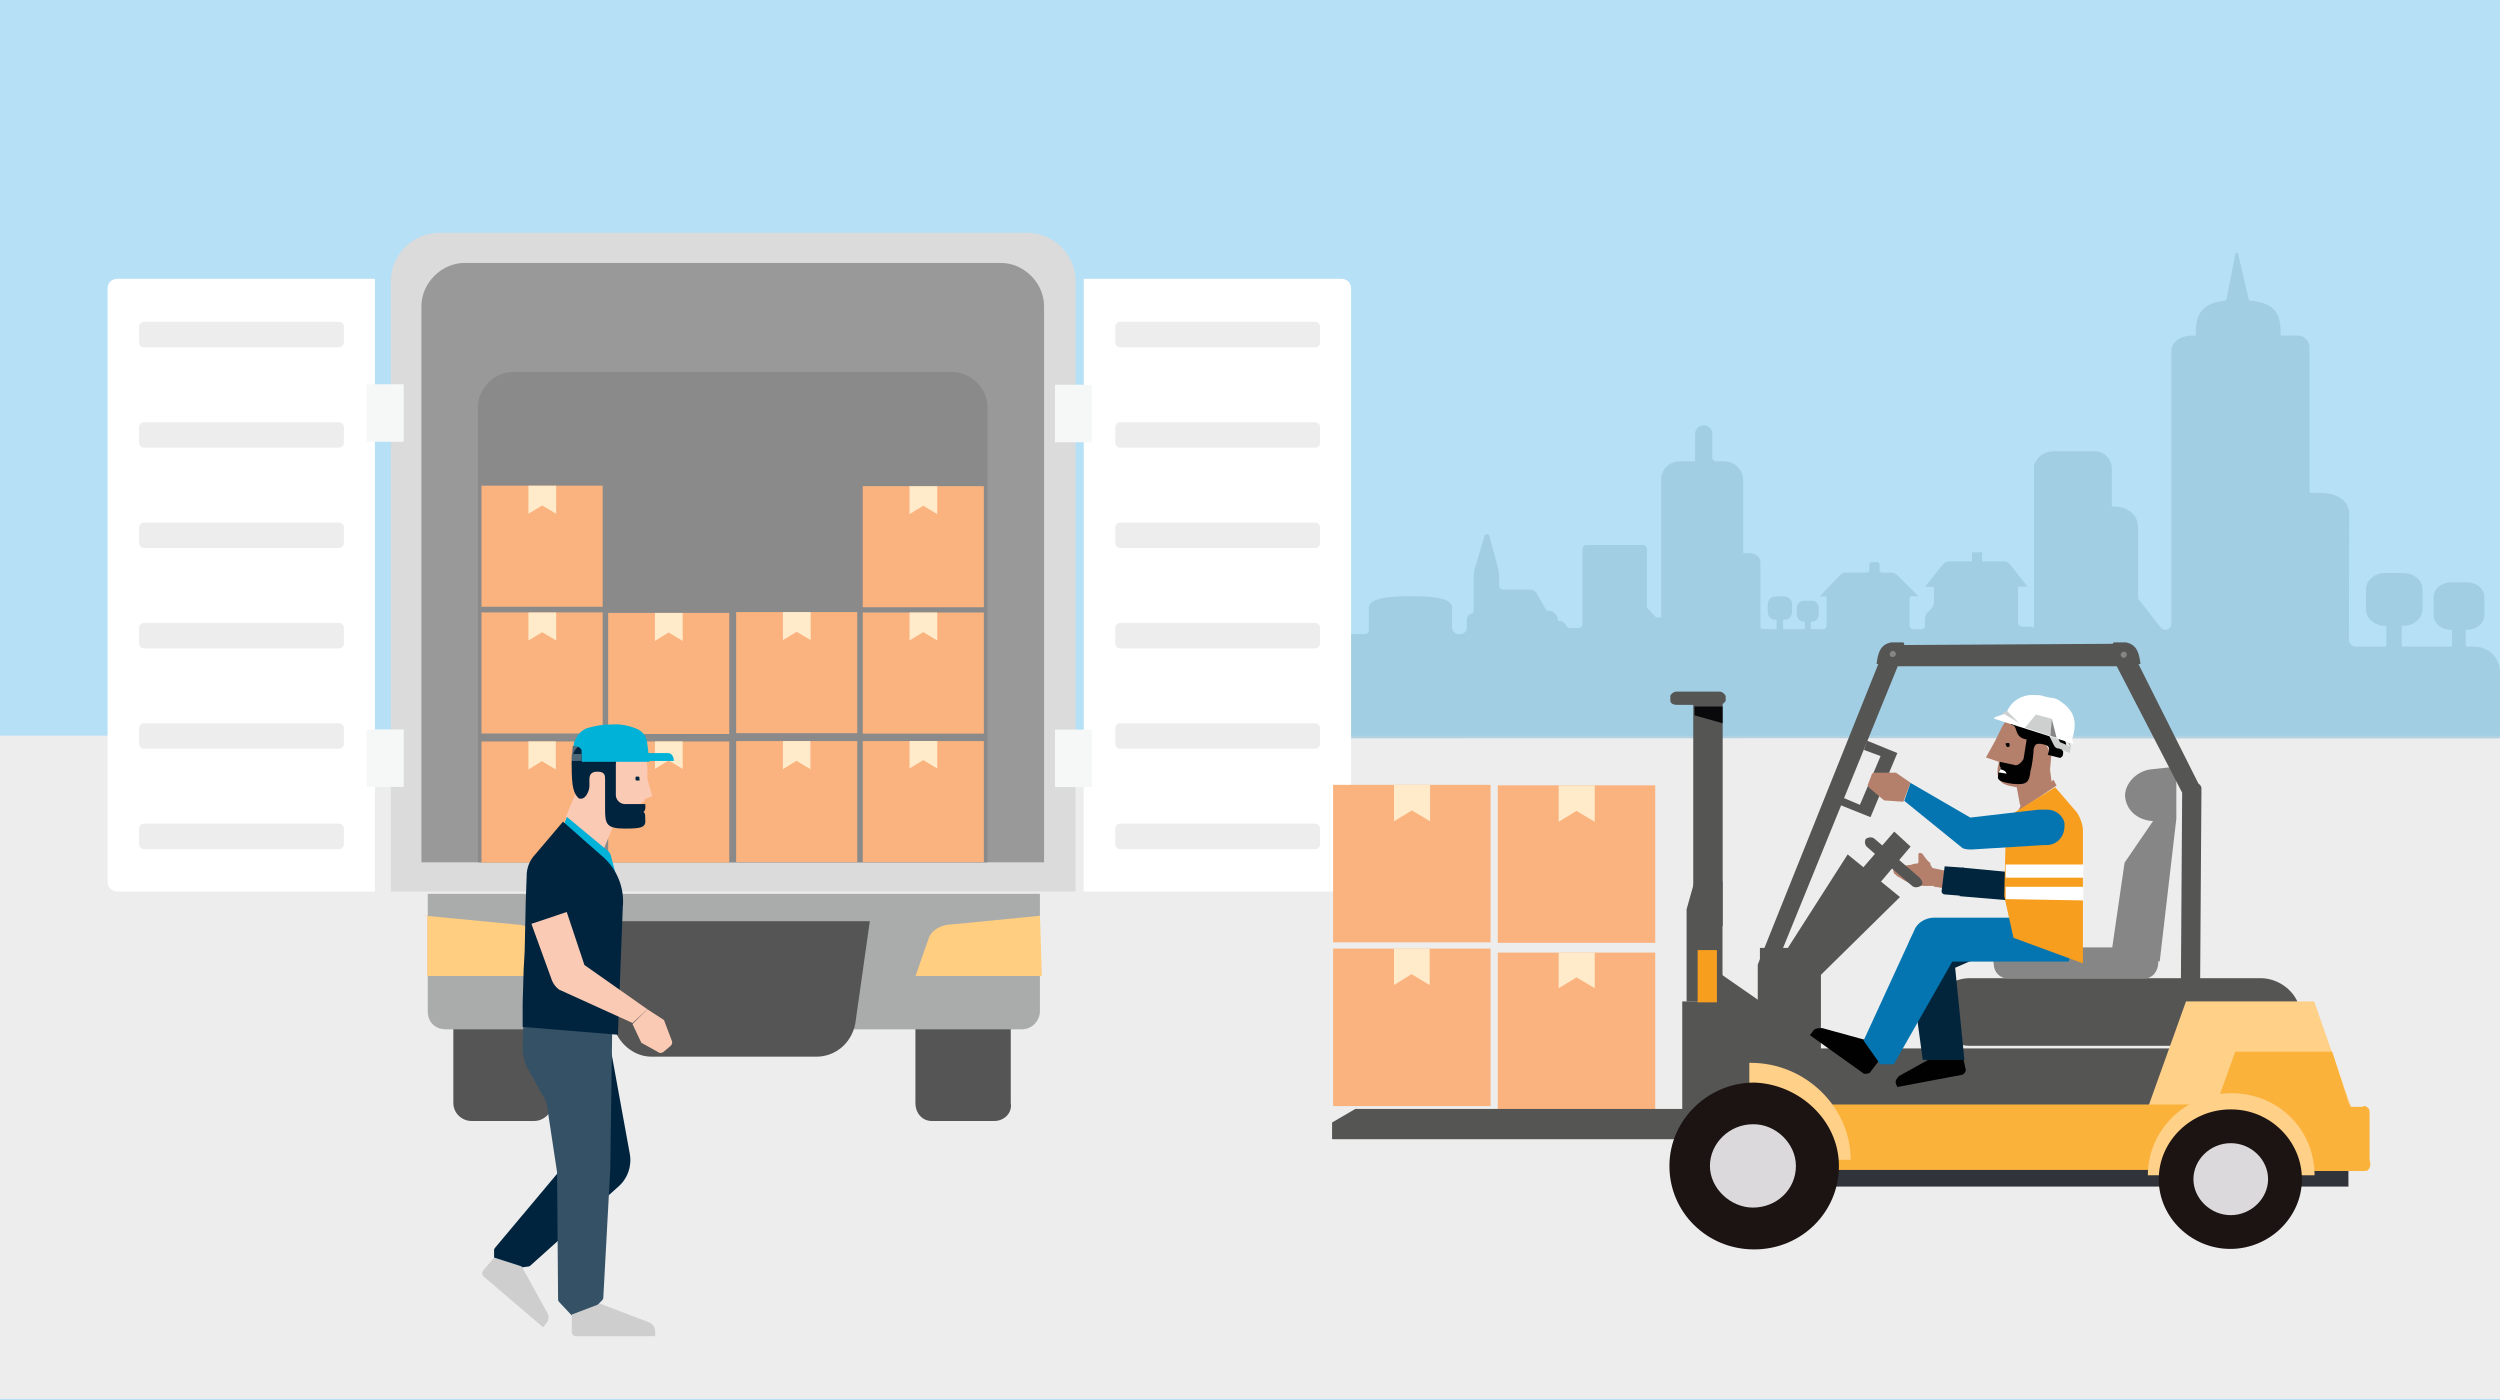 <?xml version="1.0" encoding="UTF-8"?>
<svg id="Layer_1" data-name="Layer 1" xmlns="http://www.w3.org/2000/svg" viewBox="0 0 300 168">
  <defs>
    <style>
      .cls-1 {
        fill: #fbcab4;
      }

      .cls-2 {
        fill: #010101;
      }

      .cls-3 {
        fill: #09090c;
      }

      .cls-4 {
        fill: #4e6779;
      }

      .cls-5 {
        fill: #8b8a8a;
      }

      .cls-6 {
        fill: #ced0d0;
      }

      .cls-7 {
        fill: #dbdbdb;
      }

      .cls-8 {
        fill: #03253c;
      }

      .cls-9 {
        fill: #868686;
      }

      .cls-10 {
        fill: #cecece;
      }

      .cls-11 {
        fill: #545554;
      }

      .cls-12 {
        fill: #555554;
      }

      .cls-13 {
        fill: #dbd9dc;
      }

      .cls-14 {
        fill: #ffeaca;
      }

      .cls-15 {
        fill-rule: evenodd;
      }

      .cls-15, .cls-16 {
        fill: #b4806b;
      }

      .cls-17 {
        fill: #01243e;
      }

      .cls-18 {
        fill: #f89e1e;
      }

      .cls-19 {
        fill: #99999a;
      }

      .cls-20 {
        fill: #fbb23b;
      }

      .cls-21 {
        fill: #fff;
      }

      .cls-22 {
        fill: #00b1d8;
      }

      .cls-23 {
        fill: #00253d;
      }

      .cls-24 {
        fill: #1b1412;
      }

      .cls-25 {
        fill: #99c7dd;
        isolation: isolate;
        opacity: .71;
      }

      .cls-26 {
        fill: #355166;
      }

      .cls-27 {
        fill: #ffce80;
      }

      .cls-28 {
        fill: #b5e0f5;
      }

      .cls-29 {
        fill: #f6f7f7;
      }

      .cls-30 {
        fill: #aaabab;
      }

      .cls-31 {
        fill: #31333a;
      }

      .cls-32 {
        fill: #fab37e;
      }

      .cls-33 {
        fill: #ededed;
      }

      .cls-34 {
        fill: #0475b0;
      }

      .cls-35 {
        fill: #365267;
      }

      .cls-36 {
        fill: #ffd088;
      }
    </style>
  </defs>
  <path class="cls-28" d="M300,0H0v168h300V0Z"/>
  <path class="cls-33" d="M300,88.28H0v79.59h300v-79.59Z"/>
  <path class="cls-25" d="M300,80.64v7.81c0,.09-.07.16-.16.16h-55.81v-.33c0,.17-.14.3-.3.3l-84.33.02c-.25,0-.46-.2-.46-.45v-11.59c0-.26.21-.47.47-.47h4.38c.26,0,.47-.21.47-.47v-2.49c0-.66.03-1.59,5.14-1.59,4.77,0,4.85.91,4.85,1.59v2.18c0,.43.35.78.79.78h.21c.43,0,.77-.35.77-.77v-.95c0-.37.25-.68.61-.75.13-.04.21-.16.21-.29v-4.02c0-.39.06-.78.16-1.15l1.13-3.84c.04-.16.22-.25.38-.21.1.03.18.11.21.21l1.05,3.85c.08.33.12.68.13,1.02v1.1c0,.26.21.47.47.47h3.26c.29,0,.55.14.72.37l1.23,2.15h.25c.64.03,1.13.56,1.12,1.19v.03c.41-.04.81.18.98.56.09.19.28.31.49.31h.93s.55.02.55-.48v-9.02c0-.26.21-.47.47-.47h6.79c.26,0,.47.21.47.47v6.88c0,.13.05.24.13.33l.98,1.02h.6v-16.57c0-1.19.98-2.16,2.17-2.16h1.74c.09,0,.16-.07.16-.16v-3.15c0-.57.46-1.03,1.03-1.03s1.03.46,1.03,1.03v2.83c0,.27.22.47.48.47h.91c1.29,0,2.33,1.03,2.33,2.32v8.69h.67s1.39,0,1.39,1.14c0,.77,0,6.13,0,7.68,0,.16.13.3.3.3h1.64v-1.11h-.08c-.51.02-.95-.37-.98-.88v-1.05c.03-.51.47-.9.98-.88h.96c.51-.02.95.37.98.88v1.05c-.03.51-.47.9-.98.88h-.1v1.11h2.6v-.9h-.06c-.46.03-.86-.33-.89-.78v-.94c.02-.46.42-.81.89-.78h.86c.46-.03.86.32.88.78v.95c-.03.46-.42.81-.88.78h-.08v.89h1.55c.21-.01.37-.18.35-.39v-3.54h-.81l2.47-2.59c.16-.18.4-.27.64-.27h2.54c.17,0,.3-.14.3-.3v-.65c0-.17.14-.3.3-.3h.61c.17,0,.3.14.3.3v.66c0,.17.14.3.3.3h1.06c.29,0,.55.11.77.3l2.53,2.54h-.91c-.16,0-.15.18-.15.18v3.33c0,.25.2.45.46.45h.86c.41,0,.53-.16.53-.37v-.81c0-.37.16-.73.44-.97l.21-.18c.28-.25.44-.6.44-.97v-1.63c0-.16-.19-.16-.19-.16h-.89l2.19-2.73c.16-.2.4-.31.65-.32h2.79v-1.09h1.22v1.09h2.62c.27-.02.53.1.7.32l2.12,2.7h-.97c-.08,0-.15.06-.15.14v4.2c0,.26.21.47.47.47h1.13c.17,0,.3.14.3.3v-19.57c.03-.16.43-1.78,2.51-1.78h4.77c1.14,0,2.07.92,2.07,2.06v4.57h.39s2.76.03,2.76,2.59v8.4s.01.07.03.09l2.68,3.44c.24.31.69.37,1,.13.18-.13.28-.34.28-.56v-32.61c0-1.63,1.64-1.99,2.41-1.99h.51c0-2.3.44-3.85,3.54-4.2.07,0,.12-.06.14-.12l1.09-5.49c.02-.09.1-.15.19-.13.06.01.11.06.13.12l1.28,5.49c.02.06.07.11.14.12,3.4.33,3.69,1.92,3.69,4.2h2.01c.8,0,1.45.65,1.45,1.44v17.29c0,.09.07.16.16.16h1.39s3.21,0,3.21,2.57c0,1.94-.03,13.49-.03,15.05,0,.45.36.81.81.83h3.52c.09,0,.16-.07.16-.16v-2.35h-.16c-1.26,0-2.28-.88-2.28-1.98v-2.37c0-1.1,1.02-1.98,2.28-1.98h2.22c1.26,0,2.28.88,2.28,1.98v2.37c0,1.1-1.02,1.98-2.28,1.98h-.22v2.35c0,.09.07.16.16.16h5.72c.09,0,.16-.08.16-.16v-1.87h-.15c-1.13,0-2.05-.79-2.05-1.78v-2.13c0-.98.91-1.78,2.05-1.78h1.99c1.13,0,2.05.79,2.05,1.78v2.13c0,.98-.91,1.78-2.05,1.78h-.19v1.87c0,.09.07.16.16.16h.89c1.69,0,3.06,1.36,3.06,3.05h0Z"/>
  <path class="cls-7" d="M129.01,106.98H46.9V33.69c0-3.07,2.63-5.75,5.75-5.75h70.67c3.07,0,5.75,2.63,5.75,5.75v73.3h-.06Z"/>
  <path class="cls-19" d="M125.34,103.48H50.57V36.75c0-2.79,2.41-5.2,5.2-5.2h64.32c2.79,0,5.2,2.41,5.2,5.2v66.73h.05,0Z"/>
  <path class="cls-5" d="M118.5,103.48h-61.15v-54.58c0-2.3,1.97-4.27,4.27-4.27h52.61c2.3,0,4.27,1.97,4.27,4.27v54.58h0Z"/>
  <path class="cls-11" d="M119.32,134.52h-7.5c-1.1,0-1.97-.87-1.97-2.19v-11.44c0-1.1.87-2.19,1.97-2.19h7.5c1.1,0,1.97.87,1.97,2.19v11.44c.22,1.31-.87,2.19-1.97,2.19Z"/>
  <path class="cls-11" d="M64.09,134.52h-7.5c-1.1,0-2.19-.87-2.19-2.19v-11.44c0-1.1.87-2.19,2.19-2.19h7.5c1.1,0,2.19.87,2.19,2.19v11.44c0,1.31-1.1,2.19-2.19,2.19Z"/>
  <path class="cls-30" d="M122.61,123.52H53.52c-1.31,0-2.19-.87-2.19-2.19v-14.07h73.46v14.07c0,1.1-.87,2.19-2.19,2.19h0Z"/>
  <path class="cls-27" d="M124.8,109.89l-11.22,1.1c-1.1.22-1.97.87-2.19,1.75l-1.53,4.38h15.16l-.22-7.23h0Z"/>
  <path class="cls-27" d="M51.06,109.89l11.44,1.1c1.1.22,1.97.87,2.19,1.75l1.53,4.38h-14.95v-7.28h-.22v.05h0Z"/>
  <path class="cls-11" d="M97.97,126.8h-19.81c-2.19,0-4.16-1.75-4.6-3.94l-1.75-12.32h32.57l-1.75,12.32c-.49,2.41-2.46,3.94-4.65,3.94Z"/>
  <path class="cls-21" d="M160.98,106.98h-30.93V33.46h30.93c.66,0,1.15.49,1.15,1.15v71.22c0,.66-.49,1.15-1.15,1.15Z"/>
  <path class="cls-33" d="M157.81,41.68h-23.38c-.33,0-.6-.27-.6-.6v-1.86c0-.33.27-.6.6-.6h23.38c.33,0,.6.27.6.6v1.86c0,.33-.27.6-.6.6Z"/>
  <path class="cls-33" d="M157.81,53.72h-23.38c-.33,0-.6-.27-.6-.6v-1.86c0-.33.27-.6.6-.6h23.38c.33,0,.6.27.6.6v1.86c0,.33-.27.6-.6.6Z"/>
  <path class="cls-33" d="M157.81,65.76h-23.38c-.33,0-.6-.27-.6-.6v-1.86c0-.33.27-.6.6-.6h23.38c.33,0,.6.27.6.6v1.86c0,.33-.27.6-.6.6Z"/>
  <path class="cls-33" d="M157.81,77.81h-23.38c-.33,0-.6-.27-.6-.6v-1.86c0-.33.27-.6.6-.6h23.38c.33,0,.6.27.6.6v1.86c0,.33-.27.6-.6.6Z"/>
  <path class="cls-33" d="M157.81,89.85h-23.38c-.33,0-.6-.27-.6-.6v-1.86c0-.33.27-.6.6-.6h23.38c.33,0,.6.27.6.6v1.86c0,.33-.27.6-.6.6Z"/>
  <path class="cls-33" d="M157.81,101.9h-23.38c-.33,0-.6-.27-.6-.6v-1.86c0-.33.27-.6.6-.6h23.38c.33,0,.6.27.6.6v1.86c0,.33-.27.6-.6.6Z"/>
  <path class="cls-29" d="M131.04,46.17h-4.44v6.9h4.44v-6.9Z"/>
  <path class="cls-29" d="M131.04,87.55h-4.44v6.9h4.44v-6.9Z"/>
  <path class="cls-21" d="M14.06,106.98h30.93V33.46H14.06c-.66,0-1.15.49-1.15,1.15v71.22c0,.66.55,1.15,1.15,1.15Z"/>
  <path class="cls-33" d="M17.29,41.68h23.38c.33,0,.6-.27.6-.6v-1.86c0-.33-.27-.6-.6-.6h-23.38c-.33,0-.6.27-.6.6v1.86c0,.33.27.6.6.6Z"/>
  <path class="cls-33" d="M17.29,53.72h23.38c.33,0,.6-.27.6-.6v-1.86c0-.33-.27-.6-.6-.6h-23.38c-.33,0-.6.27-.6.6v1.86c0,.33.27.6.6.6Z"/>
  <path class="cls-33" d="M17.29,65.76h23.38c.33,0,.6-.27.6-.6v-1.86c0-.33-.27-.6-.6-.6h-23.38c-.33,0-.6.27-.6.6v1.86c0,.33.27.6.6.6Z"/>
  <path class="cls-33" d="M17.29,77.81h23.38c.33,0,.6-.27.6-.6v-1.86c0-.33-.27-.6-.6-.6h-23.38c-.33,0-.6.27-.6.6v1.86c0,.33.27.6.6.6Z"/>
  <path class="cls-33" d="M17.29,89.85h23.38c.33,0,.6-.27.6-.6v-1.86c0-.33-.27-.6-.6-.6h-23.38c-.33,0-.6.27-.6.6v1.86c0,.33.27.6.6.6Z"/>
  <path class="cls-33" d="M17.29,101.9h23.38c.33,0,.6-.27.6-.6v-1.86c0-.33-.27-.6-.6-.6h-23.38c-.33,0-.6.27-.6.6v1.86c0,.33.27.6.6.6Z"/>
  <path class="cls-29" d="M48.44,46.11h-4.44v6.9h4.44v-6.9Z"/>
  <path class="cls-29" d="M48.44,87.53h-4.44v6.9h4.44v-6.9Z"/>
  <path class="cls-32" d="M87.51,88.98h-14.53v14.53h14.53v-14.53Z"/>
  <path class="cls-14" d="M78.59,92.27l1.65-1.01,1.68,1.01v-3.3h-3.33v3.3Z"/>
  <path class="cls-32" d="M87.51,73.55h-14.53v14.53h14.53v-14.53Z"/>
  <path class="cls-14" d="M78.59,76.91l1.65-1.01,1.68,1.01v-3.36h-3.33v3.36Z"/>
  <path class="cls-32" d="M72.32,88.98h-14.54v14.53h14.54v-14.53Z"/>
  <path class="cls-14" d="M63.41,92.34l1.61-1,1.68,1v-3.37h-3.29v3.37Z"/>
  <path class="cls-32" d="M72.32,73.49h-14.54v14.53h14.54v-14.53Z"/>
  <path class="cls-14" d="M63.41,76.86l1.65-.99,1.68.99v-3.36h-3.33v3.36Z"/>
  <path class="cls-32" d="M118.06,88.93h-14.53v14.53h14.53v-14.53Z"/>
  <path class="cls-14" d="M109.14,92.22l1.65-1.01,1.68,1.01v-3.3h-3.33v3.3Z"/>
  <path class="cls-32" d="M118.06,73.5h-14.53v14.53h14.53v-14.53Z"/>
  <path class="cls-14" d="M109.14,76.86l1.65-1.01,1.68,1.01v-3.36h-3.33v3.36Z"/>
  <path class="cls-32" d="M102.87,88.93h-14.53v14.53h14.53v-14.53Z"/>
  <path class="cls-14" d="M93.95,92.3l1.62-1,1.68,1v-3.37h-3.3v3.37Z"/>
  <path class="cls-32" d="M102.87,73.45h-14.53v14.53h14.53v-14.53Z"/>
  <path class="cls-14" d="M93.95,76.81l1.65-.99,1.68.99v-3.36h-3.33v3.36Z"/>
  <path class="cls-32" d="M118.06,58.34h-14.53v14.53h14.53v-14.53Z"/>
  <path class="cls-14" d="M109.14,61.7l1.65-1.01,1.68,1.01v-3.36h-3.33v3.36Z"/>
  <path class="cls-32" d="M72.32,58.28h-14.54v14.53h14.54v-14.53Z"/>
  <path class="cls-14" d="M63.41,61.65l1.65-.99,1.68.99v-3.36h-3.33v3.36Z"/>
  <path class="cls-32" d="M198.63,114.31h-18.9v18.9h18.9v-18.9Z"/>
  <path class="cls-14" d="M187.03,118.59l2.15-1.3,2.19,1.3v-4.28h-4.33v4.28Z"/>
  <path class="cls-32" d="M198.63,94.24h-18.9v18.9h18.9v-18.9Z"/>
  <path class="cls-14" d="M187.03,98.62l2.15-1.31,2.19,1.31v-4.37h-4.33v4.37Z"/>
  <path class="cls-32" d="M178.87,113.83h-18.9v18.9h18.9v-18.9Z"/>
  <path class="cls-14" d="M167.28,118.21l2.1-1.31,2.18,1.31v-4.38h-4.28v4.38Z"/>
  <path class="cls-32" d="M178.87,94.18h-18.9v18.9h18.9v-18.9Z"/>
  <path class="cls-14" d="M167.28,98.55l2.14-1.3,2.19,1.3v-4.37h-4.33v4.37Z"/>
  <path class="cls-12" d="M205.08,133.07h-42.44l-2.79,1.63v2h45.23v-3.63Z"/>
  <path class="cls-12" d="M212.3,120.91l-7.22-5.01v15.28h7.22v-10.27Z"/>
  <path class="cls-12" d="M206.72,83.89h-3.53v27.23h3.53v-27.23Z"/>
  <path class="cls-12" d="M206.71,105.75h-3.37l-.95,3.37v11.06h4.31v-14.43Z"/>
  <path class="cls-12" d="M207.03,120.17h-5.16v17.01h5.16v-17.01Z"/>
  <path class="cls-12" d="M229.26,101.58l-1.95-1.79-6.79,7.85.69,3.48,8.06-9.53Z"/>
  <path class="cls-12" d="M218.51,113.75h-7.32v14.64h7.32v-14.64Z"/>
  <path class="cls-12" d="M227.99,107.64l-6.27-5.11-7.68,12.01,3.95,2.95,10.01-9.85Z"/>
  <path class="cls-31" d="M281.81,137.55h-70.3v4.84h70.3v-4.84Z"/>
  <path class="cls-12" d="M275.96,121.44c0-1.89-2-3.95-4.53-4.06h-35.07c-2.31,0-4.32,1.74-4.32,4.06,0,2.05,2,4.06,4.32,4.06h35.28c2.59,0,4.32-1.74,4.32-4.06h0Z"/>
  <path class="cls-12" d="M273.65,119.54c0-.79-.74-1.32-1.48-1.48h-36.34c-.74,0-1.48.74-1.48,1.48,0,.95.74,1.48,1.48,1.48h36.34c.74,0,1.48-.74,1.48-1.48Z"/>
  <path class="cls-12" d="M262.58,125.81h-49.55v7.53h49.55v-7.53Z"/>
  <path class="cls-36" d="M277.7,120.17h-15.38l-6.95,19.38h29.12l-6.79-19.38Z"/>
  <path class="cls-20" d="M282.02,132.54h-70.67v7.85h70.67v-7.85Z"/>
  <path class="cls-20" d="M281.97,132.82h1.48c.37-.21.58,0,.74.16.16.16.16.37.16.53v5.9c.21.42,0,.79-.16.95,0,.16-.37.16-.74.16h-20.38l5.16-14.32h11.64l2.11,6.64h0Z"/>
  <path class="cls-36" d="M267.75,131.18c5.53,0,9.96,4.21,10,9.85h-20.01c0-5.37,4.48-9.85,10.01-9.85h0Z"/>
  <path class="cls-24" d="M267.64,133.13c-4.63,0-8.59,3.74-8.59,8.37s3.95,8.37,8.59,8.37,8.59-3.74,8.59-8.37-3.9-8.43-8.59-8.37Z"/>
  <path class="cls-13" d="M267.69,137.18c-2.47,0-4.48,2-4.48,4.32s2.05,4.32,4.48,4.32,4.48-2,4.48-4.32-2-4.32-4.48-4.32Z"/>
  <path class="cls-36" d="M209.92,139.18v-11.64h.16c6.63,0,12,5.37,12,11.64h-12.16Z"/>
  <path class="cls-24" d="M210.5,129.91c-5.53,0-10.17,4.48-10.17,10.01s4.48,10.01,10.17,10.01,10.17-4.48,10.17-10.01-4.84-9.85-10.17-10.01Z"/>
  <path class="cls-13" d="M210.35,134.91c-2.84,0-5.16,2.31-5.16,5s2.47,5,5.16,5c2.84,0,5.16-2.16,5.16-5,0-2.68-2.42-5.05-5.16-5Z"/>
  <path class="cls-9" d="M258.21,92.31l2.95-.32v6.27l-2,17.17-.16-.16v.16c0,1.05-.63,2-1.74,2h-16.27c-1,0-1.74-.79-1.74-1.74-.27-1.05.63-2,1.74-2h12.48l1.48-10.17,3.42-5h-.16c-1.74-.16-3.06-1.27-3.21-3,0-1.58,1.48-3.06,3.21-3.21h0Z"/>
  <path class="cls-12" d="M207.08,83.52v.53c0,.16-.37.53-.74.53h-5.16c-.37,0-.74-.16-.74-.53v-.53c0-.16.37-.53.74-.53h5.16c.37,0,.69.37.74.53Z"/>
  <path class="cls-3" d="M206.71,84.78h-3.37v1.06l3.37.95v-2.01Z"/>
  <path class="cls-18" d="M206.03,114.01h-2.31v6.27h2.31v-6.27Z"/>
  <path class="cls-12" d="M256.27,79l7.53,15.01c.21.16.37.37.37.53v.74l-.16,23.64h-2.31l.16-23.8-7.85-15.17h-26.28l-14.64,35.96v10.53h-2.16v-10.69l14.85-37.02c0-.42.21-.79.37-.95.37-.21.74-.37,1.11-.37l27.23-.16c.48,0,.84,0,1.21.37.26.37.42.74.58,1.37h-.01Z"/>
  <path class="cls-12" d="M228.52,77.25l-.11-.16h-1.48c-1.37.27-1.58,1.37-1.74,2.59l2.59.16.74-2.59h0Z"/>
  <path class="cls-9" d="M226.77,78.47c0-.21.21-.37.37-.37.21,0,.37.21.37.37,0,.21-.21.37-.37.37-.27,0-.37-.1-.37-.37Z"/>
  <path class="cls-12" d="M253.53,77.25l.11-.16h1.48c1.37.27,1.58,1.37,1.74,2.59l-2.59.16-.74-2.59h0Z"/>
  <path class="cls-9" d="M255.22,78.57c0,.21-.21.37-.37.37-.21,0-.37-.21-.37-.37,0-.21.21-.37.37-.37s.31,0,.37.37Z"/>
  <path class="cls-12" d="M227.68,90.37l-3.22,7.69-3.69-1.48.43-.84,1.99.84,2.48-5.85-2-.74.37-1.11,3.63,1.48Z"/>
  <path class="cls-2" d="M232.73,126.43l-4.84,2.69c-.21.21-.53.58-.37.95l.16.37,7.85-1.48c.21-.16.37-.37.37-.53l-.37-1.74-2.79-.27h0Z"/>
  <path class="cls-8" d="M238.57,114.39l-3.95,1.74,1.11,11.06h-5l-1.74-12.85c-.16-1.11.37-2.31,1.48-2.84l.74-.37,7.37,3.27h0Z"/>
  <path class="cls-2" d="M224.04,124.85l-5.37-1.48c-.37,0-.95,0-1.11.37l-.37.48,6.48,4.63c.37,0,.58,0,.74-.16l1.11-1.48-1.48-2.37h0Z"/>
  <path class="cls-34" d="M249.84,110.22v-.1h-17.8c-.84,0-1.95.53-2.31,1.48l-6.1,13.27,2,2.84h1.63l7.01-12.32h13.96l1.63-5.16h-.01Z"/>
  <path class="cls-15" d="M231.67,104.12l2.59.53.37,2.31c-.69-.37-1.58-.37-2.31-.53h-.37c.21,0,.21-.21.37-.37,0-.21.16-.11.16-.37s0-.21-.16-.37c-.16-.26-.37-.63-.64-1.21h0Z"/>
  <path class="cls-16" d="M227.3,104.85c-.16-.37-.16-.58.16-.75.37,0,.58-.16.74-.16.37,0,.74-.16,1.11-.16.37-.16.74-.16.74-.16,0,0,.16,0,.16-.16v-.95s0-.16.16-.16c.14,0,.27.05.37.16,0,0,.37.58.74.95,0,0,.16,0,.16.16,0,.14.05.27.16.37.37.69.58,1.05.74,1.21.1.14.16.27.16.37,0,.21-.16.11-.16.37,0,.21-.21.37-.37.37h-1.27c-1.11,0-2.11-.42-2.84-.95-.37-.16-.58-.37-.74-.53,0,0-.16-.16,0,0h0Z"/>
  <path class="cls-23" d="M235.36,107.49l-2-.16c-.21,0-.37-.21-.37-.37l.37-3,2.31.16"/>
  <path class="cls-23" d="M241.26,108.06l-6.11-.52.37-3.42,6.11.58"/>
  <path class="cls-16" d="M238.31,90.9l1.11-2c.37-.69.74-1.63,1.11-2.16.37-.21.58-.21.74-.37,1.11-.37,1.11.16,1.11.16l2.68,2,1.11,2-.16,1.74v.16l.16,1.21v.37l-3.53,2.84h-.1l-.16-.37-.37-2c-1.21-.26-2.16-.26-2.31-1.74v-.37c0-.42.16-.58.16-.95l-1.53-.52h0Z"/>
  <path class="cls-2" d="M240.83,89.63l-.16-.31c0-.1.05-.16.16-.16h.16c.1,0,.16.05.16.16v.16c0,.1-.05.16-.16.16h-.16Z"/>
  <path class="cls-16" d="M246.79,94.26l-4.64,3.11.53-1.1,3.74-2.69.37.68Z"/>
  <path class="cls-18" d="M249.95,115.59v-15.96c0-.69-.37-1.63-.74-2.16l-2.59-3-4.84,3-.37.74c-.58.84-.74,1.63-.74,2.59l-.16,6.74,1.11,5,8.32,3.06h0Z"/>
  <path class="cls-2" d="M247.69,88.31c.16.21.16.95.1.63.37.37,0,.95-.37,1.11.16,0,.16.16.16.16,0,.37,0,.58-.37.74l-1.48-.37.16-.53c0-.37,0-.58-.74-.74-.95-.21-.95.16-1.11.53,0,.58-.21,2.21-.37,2.59-.16,1.48-.42,1.79-2.16,1.63-1.37-.21-1.89-.42-1.74-.95,0-.58.21-.79.37-.95-.31-.21-.16-.74-.16-.74,0,0,1,.21,1.74.37.37.21.95-.37,1.11-.74l.37-2.31c-1.58-.26-1-1.58-1.74-1.74h-.16s.16-.21.16-.37c.1-.53.84-.69,1.21-.53.52-.21,1.26-.21,1.63.16.52-.16,1.26,0,1.63.37.84,0,1.21.37,1.21.74h.16c.37.21.53.58.37.95h0Z"/>
  <path class="cls-21" d="M240.04,92.31c.74.16.74.53.74.53l-.95-.16.21-.37h0Z"/>
  <path class="cls-35" d="M248.26,89.26l.27.37-.27-.53v.16Z"/>
  <path class="cls-6" d="M247.15,89.84c-.37,0-.58-.16-.74-.53l-.74-1.48.74-.37.74,1.48s0,.16.16.16l1.21.53-.16.74-1.21-.52h0Z"/>
  <path class="cls-21" d="M239.31,86.26c0-.21,0-.42,0-.16.37-.16,1.1-.37,1.48-.53.42-1.42,1.95-2.31,3.42-2.16.37,0,.74,0,1.11.16l.74.16c.37,0,.95.21,1.11.37,1.63,1.1,2.21,2.31,1.48,4.63l.16.53-9.48-3h0Z"/>
  <path class="cls-6" d="M240.31,85.57l2,1.21-1.48-1.48c-.21.1-.39.19-.53.26h0Z"/>
  <path class="cls-6" d="M246.21,86.26l-1.9-.52-1.31,1.58,3.06,1,.16-2.05Z"/>
  <path class="cls-9" d="M246.05,88.31l.74.21-.58-2.27-.16,2.05Z"/>
  <path class="cls-12" d="M230.52,106.27c.32-.21.16-.53-.16-.95l-5.37-4.63c-.37-.37-.95-.16-1.11,0-.21.42,0,.79.16.95l5.37,4.63c.37.37.95.16,1.11,0Z"/>
  <path class="cls-34" d="M236.42,98.11l8.21-.95h1.11c.89,0,1.84.69,2,1.63v.31c0,1.37-.95,2.31-2.16,2.31h-.37l-8.59.53c-.37,0-.74,0-1.11-.16l-7-5.68.74-2.16,7.17,4.16h0Z"/>
  <path class="cls-21" d="M240.68,103.74h9.32v1.58h-9.32v-1.58Z"/>
  <path class="cls-21" d="M240.68,107.37v-.95h9.32v1.63l-9.32-.16v-.53Z"/>
  <path class="cls-16" d="M228.4,96.21l-2.31-.16-1.74-1.48c-.16-.16-.31-.37-.16-.53l.37-.95c0-.21.21-.37.37-.37h2.59l1.74,1.21"/>
  <path class="cls-17" d="M73.21,125.47l2.36,12.96c.28,1.49-.25,3.02-1.42,4.01l-10.49,9.42c-.06.07-.14.11-.24.12l-2.83.36-1.3-1.42v-.83c-.02-.13.03-.26.12-.36l9.19-10.96-3.53-9.78-1.53-3.89,9.66.36h0Z"/>
  <path class="cls-26" d="M63.55,122.88l1.53,6.13,1.77,11.66.12,15.2c-.02.13.03.26.12.36l1.77,1.89,1.53-.12,1.89-2c.09-.1.13-.22.12-.36l.83-15.31.24-17.2-9.89-.24h0Z"/>
  <path class="cls-26" d="M62.84,121.35l-.12,4.24c-.02,1.08.27,2.14.83,3.06l2.12,3.77h7.66"/>
  <path class="cls-10" d="M68.61,157.75v2.12c.02.25.22.45.47.47h9.54v-.59c-.01-.46-.29-.87-.71-1.06l-5.89-2.24-3.42,1.3h0Z"/>
  <path class="cls-10" d="M59.3,150.91l-1.3,1.53c-.18.2-.18.51,0,.71l7.18,6.13.36-.47c.33-.36.37-.89.12-1.3l-3.06-5.54-3.3-1.06h0Z"/>
  <path class="cls-4" d="M68.73,89.54l-.12,1.53,2.59-.24c.06-.31.06-.63,0-.94-.12-.24-.36-1.06-.59-.94-.12,0-1.89.59-1.89.59h0Z"/>
  <path class="cls-1" d="M76.39,89.66c-1.06-.71-1.3-.24-1.3-.24l-3.77,1.77-1.65,2.12-.59,1.89-1.18,2.83,4.48,4.01,1.42-3.42,3.53-2.48v-.24l.94-.36-.59-2.12c.12-2.36-.24-3.06-1.3-3.77"/>
  <path class="cls-17" d="M77.45,98.49c0,.83-.59.94-2.48.94-2.24,0-2.36-.59-2.36-2.36v-3.53c0-.47,0-.94-.94-.94-.71,0-.94.36-.94.94v.83c0,.47-.47,1.77-1.3,1.42-.59-.59-.83-1.3-.83-3.89-.02-.4.01-.8.12-1.18.1-.55.45-1.03.94-1.3,1.07-.63,2.3-.92,3.53-.83,2.83,0,3.53.59,3.89,1.89h-2c-.35-.01-.69.11-.94.36-.16.29-.24.61-.24.94v3.53c-.04.61.43,1.14,1.04,1.18h2.49s.12.83-.24.94c.24.12.24.36.24,1.06h0Z"/>
  <path class="cls-17" d="M76.62,93.66h-.24c-.07,0-.11-.05-.12-.11v-.24c0-.07.05-.11.11-.12h.24c.07,0,.11.05.12.11v.24c.12.12,0,.12-.12.12"/>
  <path class="cls-22" d="M68.02,98.02l4.83,4.01c.25.16.42.42.47.71l.59,2.24-6.24-6.01.36-.94h0Z"/>
  <path class="cls-17" d="M74.74,108.74l-.59,15.43-11.43-.94v-2.83l.12-4.12.12-2.12.12-5.54v-.24l.12-3.18c-.03-1.01.36-1.99,1.06-2.71l3.3-3.89,4.95,4.36c1.58,1.48,2.41,3.61,2.24,5.77h0Z"/>
  <path class="cls-1" d="M77.68,121.11l2,1.3.94,2.48c.09.2.04.44-.12.59l-.83.71c-.12.12-.47.24-.59.12l-2.12-1.18-1.06-2.24"/>
  <path class="cls-1" d="M77.68,121.11l-1.77,1.65-8.83-4.01c-.36-.27-.65-.64-.83-1.06l-2.48-6.83,4.24-1.42,2.12,6.36,7.54,5.3h0Z"/>
  <path class="cls-22" d="M69.79,91.31v-1.3c-.13-.28-.4-.46-.71-.47h-.24c-.01-.3.07-.58.24-.83.24-.59.71-1.06,1.3-1.3.95-.32,1.95-.48,2.95-.47,1.01-.08,2.01.08,2.95.47.61.2,1.1.68,1.3,1.3.12.47.24,1.77.36,2.71h-8.13v-.12h0Z"/>
  <path class="cls-22" d="M80.86,91.31h-3.3v-.94h2.59c.47,0,.71.47.71.94Z"/>
  <path class="cls-4" d="M68.61,91.31h1.18v-.83h-1.18v.83Z"/>
</svg>